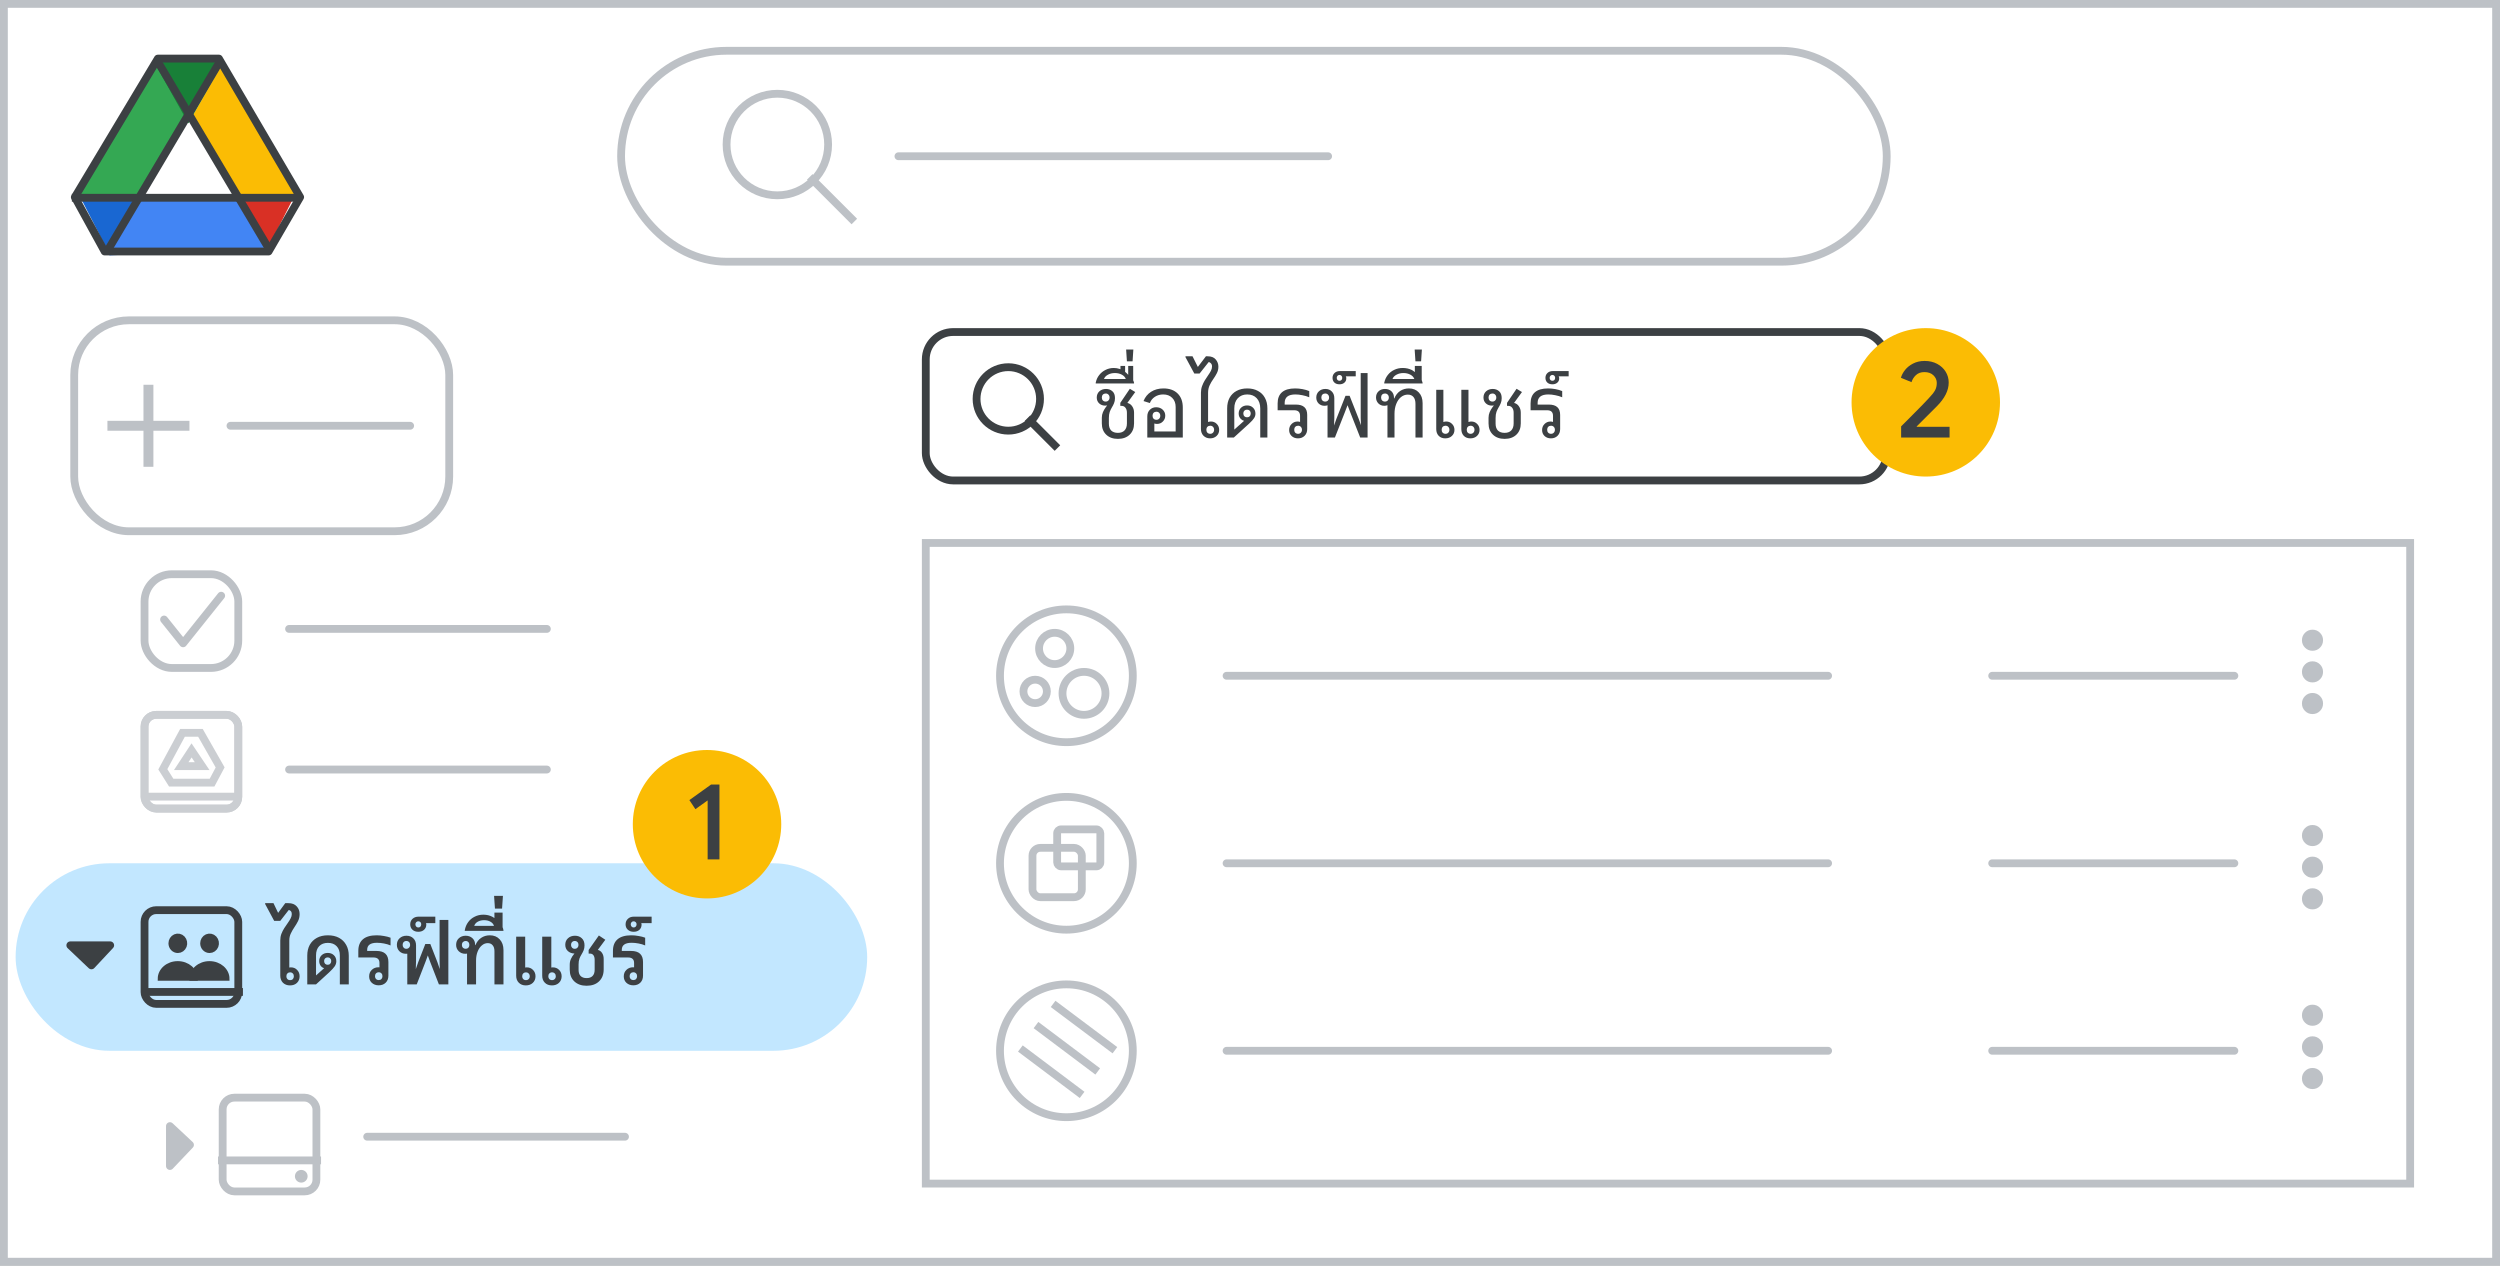 <svg width="320" height="162" viewBox="0 0 320 162" fill="none" xmlns="http://www.w3.org/2000/svg">
<rect x="0" y="0" width="320" height="162" fill="#333333" stroke="none"/>
<g id="team-drive-cheatsheet-search-for-a-shared-drive" clip-path="url(#clip0_6553_5508)">
<rect width="320" height="162" fill="white"/>
<rect id="border/bg" x="0.5" y="0.5" width="319" height="161" fill="white" stroke="#BDC1C6"/>
<g id="screen">
<g id="Drive icon - illustrated">
<g id="Group 85">
<g id="Group 6">
<g id="Group 5">
<path id="Triangle Copy" fill-rule="evenodd" clip-rule="evenodd" d="M14.09 32.693L18.108 24.833H10.072L14.09 32.693Z" fill="#1967D2"/>
<path id="Triangle Copy_2" fill-rule="evenodd" clip-rule="evenodd" d="M34.341 31.713L30.583 25.508L37.556 25.314L34.341 31.713Z" fill="#D93025"/>
<path id="Path 15" fill-rule="evenodd" clip-rule="evenodd" d="M28.554 7.933L24.536 15.007L30.689 25.226L38.731 25.13L28.554 7.933Z" fill="#FBBC04"/>
<path id="Path 15_2" fill-rule="evenodd" clip-rule="evenodd" d="M34.342 31.713L30.584 25.508L17.246 25.508L13.985 32.693L34.342 31.713Z" fill="#4285F4"/>
<path id="Path 15_3" fill-rule="evenodd" clip-rule="evenodd" d="M20.25 7.933L24.268 15.007L18.115 25.226L10.072 25.13L20.25 7.933Z" fill="#34A853"/>
<path id="Triangle" fill-rule="evenodd" clip-rule="evenodd" d="M24.109 15.793L28.553 7.933H19.714L24.109 15.793Z" fill="#188038"/>
</g>
<path id="Triangle_2" d="M28.023 7.5C29.276 9.645 31.834 14.008 34.117 17.898C35.304 19.922 36.417 21.818 37.233 23.208C37.641 23.903 37.975 24.471 38.207 24.866C38.293 25.012 38.364 25.134 38.421 25.23L34.379 32.192H13.398L9.576 25.239L20.204 7.5H28.023Z" stroke="#3C4043" stroke-linejoin="round"/>
<path id="Line 13" d="M9.698 25.314H37.555" stroke="#3C4043" stroke-linecap="square"/>
</g>
<path id="Line 14" d="M13.984 31.713L27.913 8.25" stroke="#3C4043" stroke-linecap="square"/>
<path id="Line 14_2" d="M34.342 31.713L20.414 8.25" stroke="#3C4043" stroke-linecap="square"/>
</g>
</g>
</g>
<g id="Drive FAB">
<rect id="Rectangle" x="9.5" y="41" width="48" height="27" rx="7" fill="white" stroke="#BDC1C6"/>
<path id="Line" d="M29.5 54.5H52.5" stroke="#BDC1C6" stroke-linecap="round"/>
<path id="Plus" d="M18.615 59.5V54.885H14V54.115H18.615V49.5H19.385V54.115H24V54.885H19.385V59.5H18.615Z" fill="#BDC1C6" stroke="#BDC1C6" stroke-width="0.5"/>
</g>
<rect id="border/bg copy" x="118.5" y="69.5" width="190" height="82" fill="white" stroke="#BDC1C6"/>
<g id="drive">
<rect id="Rectangle_2" x="28.5" y="140.5" width="12" height="12" rx="1.5" stroke="#BDC1C6"/>
<circle id="Oval" cx="38.562" cy="150.562" r="0.812" fill="#BDC1C6"/>
<path id="Line 7" d="M28.406 148.531H40.594" stroke="#BDC1C6" stroke-linecap="square"/>
</g>
<g id="Nav highlight">
<rect id="highlight" x="2" y="110.5" width="109" height="24" rx="12" fill="#C2E7FF"/>
</g>
<g id="Icons/arrow-expand-sm-filled Copy">
<path id="Path 4" fill-rule="evenodd" clip-rule="evenodd" d="M21.75 149.25V144.14L24.32 146.545L21.75 149.25Z" fill="#BDC1C6" stroke="#BDC1C6" stroke-linecap="round" stroke-linejoin="round"/>
</g>
<g id="Icons/arrow-expand-sm-filled">
<path id="Path 4_2" fill-rule="evenodd" clip-rule="evenodd" d="M9 121H14.107L11.704 123.57L9 121Z" fill="#3C4043" stroke="#3C4043" stroke-linecap="round" stroke-linejoin="round"/>
</g>
<g id="drive_2" opacity="0.786">
<rect id="Rectangle Copy" x="18.5" y="91.5" width="12" height="12" rx="1.5" fill="white" stroke="#BDC1C6"/>
<g id="Drive">
<rect id="Rectangle_3" x="18.5" y="91.5" width="12" height="12" rx="1.5" stroke="#BDC1C6"/>
<path id="Line 8" d="M18.812 101.969H30.188" stroke="#BDC1C6" stroke-linecap="square"/>
<g id="Icons/drive-dark-grey">
<g id="Group">
<path id="Path 33" fill-rule="evenodd" clip-rule="evenodd" d="M23.36 93.803H25.657L28.179 98.23L27.145 100.174H21.913L20.841 98.47L23.36 93.803Z" stroke="#BDC1C6"/>
<path id="Path 34" fill-rule="evenodd" clip-rule="evenodd" d="M24.519 96.05L25.875 98.065H23.196L24.519 96.05Z" stroke="#BDC1C6"/>
</g>
</g>
</g>
</g>
<g id="Group 5_2">
<rect id="Rectangle Copy 2" x="18.5" y="73.5" width="12" height="12" rx="3.5" stroke="#BDC1C6"/>
<path id="Path" d="M21 79.297L23.438 82.344L28.312 76.25" stroke="#BDC1C6" stroke-linecap="round" stroke-linejoin="round"/>
</g>
<g id="Shared drives">
<g id="Icons/users">
<path id="Path_2" d="M26.825 121.488C27.108 121.488 27.364 121.307 27.472 121.029C27.581 120.75 27.52 120.43 27.32 120.217C27.119 120.005 26.818 119.941 26.556 120.057C26.294 120.173 26.124 120.445 26.125 120.746C26.125 120.943 26.199 121.132 26.33 121.272C26.462 121.411 26.64 121.489 26.825 121.488Z" fill="#3C4043" stroke="#3C4043" stroke-linecap="round" stroke-linejoin="round"/>
<path id="Path_3" d="M22.763 121.488C23.046 121.488 23.301 121.307 23.41 121.029C23.518 120.75 23.458 120.43 23.257 120.217C23.057 120.005 22.755 119.941 22.494 120.057C22.232 120.173 22.062 120.445 22.062 120.746C22.062 120.943 22.136 121.132 22.268 121.272C22.399 121.411 22.577 121.489 22.763 121.488Z" fill="#3C4043" stroke="#3C4043" stroke-linecap="round" stroke-linejoin="round"/>
<path id="Path_4" d="M26.815 123.274C25.537 123.274 24.5 124.174 24.5 125.281H29.127C29.127 124.174 28.09 123.274 26.815 123.274Z" fill="#3C4043" stroke="#3C4043" stroke-width="0.5"/>
<path id="Path_5" d="M22.752 123.274C21.474 123.274 20.438 124.174 20.438 125.281H25.064C25.064 124.174 24.028 123.274 22.752 123.274Z" fill="#3C4043" stroke="#3C4043" stroke-width="0.5"/>
</g>
<rect id="Rectangle_4" x="18.5" y="116.5" width="12" height="12" rx="1.5" stroke="#3C4043"/>
<path id="Line 8_2" d="M18.993 126.969H30.594" stroke="#3C4043" stroke-linecap="square"/>
</g>
<path id="Shared drives_2" d="M37.118 126.132C36.751 126.132 36.451 126.018 36.216 125.791C35.989 125.556 35.875 125.256 35.875 124.889V120.379C35.875 120.071 35.923 119.789 36.018 119.532C36.121 119.268 36.245 119.022 36.392 118.795C36.539 118.56 36.685 118.344 36.832 118.146C36.979 117.941 37.1 117.746 37.195 117.563C37.298 117.372 37.349 117.185 37.349 117.002C37.349 116.841 37.309 116.716 37.228 116.628C37.155 116.533 37.063 116.485 36.953 116.485L35.875 117.871H35.094L33.939 115.715V115.605H35.006L35.6 116.848L36.513 115.605H36.92C37.382 115.605 37.734 115.741 37.976 116.012C38.225 116.276 38.35 116.606 38.35 117.002C38.35 117.325 38.284 117.622 38.152 117.893C38.02 118.157 37.866 118.417 37.69 118.674C37.514 118.931 37.36 119.198 37.228 119.477C37.096 119.748 37.03 120.053 37.03 120.39V123.844C37.096 123.829 37.162 123.822 37.228 123.822C37.558 123.822 37.826 123.932 38.031 124.152C38.244 124.365 38.35 124.636 38.35 124.966C38.35 125.311 38.236 125.593 38.009 125.813C37.782 126.026 37.485 126.132 37.118 126.132ZM37.129 125.461C37.276 125.461 37.393 125.417 37.481 125.329C37.569 125.234 37.613 125.113 37.613 124.966C37.613 124.812 37.569 124.691 37.481 124.603C37.393 124.508 37.276 124.46 37.129 124.46C36.99 124.46 36.876 124.508 36.788 124.603C36.7 124.691 36.656 124.812 36.656 124.966C36.656 125.113 36.7 125.234 36.788 125.329C36.876 125.417 36.99 125.461 37.129 125.461ZM39.33 126V122.326C39.33 121.791 39.437 121.329 39.649 120.94C39.869 120.551 40.177 120.251 40.573 120.038C40.969 119.825 41.435 119.719 41.97 119.719C42.52 119.719 42.993 119.825 43.389 120.038C43.785 120.251 44.093 120.555 44.313 120.951C44.533 121.34 44.643 121.802 44.643 122.337V126H43.499V122.282C43.499 121.783 43.364 121.395 43.092 121.116C42.821 120.83 42.447 120.687 41.97 120.687C41.501 120.687 41.131 120.826 40.859 121.105C40.588 121.384 40.452 121.776 40.452 122.282V124.856L41.486 123.932C41.347 123.888 41.226 123.815 41.123 123.712C40.947 123.529 40.859 123.298 40.859 123.019C40.859 122.718 40.962 122.469 41.167 122.271C41.373 122.073 41.633 121.974 41.948 121.974C42.271 121.974 42.535 122.073 42.74 122.271C42.946 122.469 43.048 122.726 43.048 123.041C43.048 123.261 42.982 123.474 42.85 123.679C42.718 123.877 42.48 124.137 42.135 124.46L40.452 126H39.33ZM41.948 123.492C42.08 123.492 42.187 123.448 42.267 123.36C42.355 123.265 42.399 123.147 42.399 123.008C42.399 122.876 42.355 122.766 42.267 122.678C42.187 122.59 42.08 122.546 41.948 122.546C41.809 122.546 41.695 122.59 41.607 122.678C41.527 122.766 41.486 122.876 41.486 123.008C41.486 123.147 41.527 123.265 41.607 123.36C41.695 123.448 41.809 123.492 41.948 123.492ZM48.472 126.121C48.12 126.121 47.827 126.015 47.592 125.802C47.365 125.589 47.251 125.314 47.251 124.977C47.251 124.632 47.365 124.354 47.592 124.141C47.82 123.921 48.102 123.811 48.439 123.811C48.483 123.811 48.527 123.815 48.571 123.822V123.261C48.571 122.792 48.315 122.557 47.801 122.557H45.865V121.71C45.865 121.057 46.063 120.562 46.459 120.225C46.855 119.888 47.438 119.719 48.208 119.719C48.516 119.719 48.828 119.748 49.143 119.807C49.466 119.858 49.748 119.932 49.99 120.027V121.017C49.741 120.907 49.459 120.823 49.143 120.764C48.828 120.705 48.531 120.676 48.252 120.676C47.416 120.676 46.998 120.977 46.998 121.578V121.721H48.186C49.206 121.721 49.715 122.194 49.715 123.14V124.878C49.715 125.252 49.602 125.553 49.374 125.78C49.147 126.007 48.846 126.121 48.472 126.121ZM48.472 125.45C48.619 125.45 48.736 125.406 48.824 125.318C48.912 125.223 48.956 125.102 48.956 124.955C48.956 124.801 48.912 124.68 48.824 124.592C48.736 124.497 48.619 124.449 48.472 124.449C48.333 124.449 48.219 124.497 48.131 124.592C48.043 124.68 47.999 124.801 47.999 124.955C47.999 125.102 48.043 125.223 48.131 125.318C48.219 125.406 48.333 125.45 48.472 125.45ZM52.132 126V122.073C52.08 122.08 52.025 122.084 51.967 122.084C51.629 122.084 51.35 121.978 51.13 121.765C50.91 121.545 50.8 121.27 50.8 120.94C50.8 120.595 50.914 120.317 51.142 120.104C51.376 119.884 51.669 119.774 52.022 119.774C52.395 119.774 52.693 119.888 52.913 120.115C53.14 120.335 53.254 120.632 53.254 121.006V122.975L53.221 124.053L53.539 123.14L54.441 120.83H55.08L55.981 123.14L56.289 124.042L56.267 122.975V117.75H57.389V126H56.179L55.035 123.052L54.761 122.293L54.486 123.052L53.342 126H52.132ZM52.011 121.446C52.15 121.446 52.264 121.398 52.352 121.303C52.447 121.208 52.495 121.09 52.495 120.951C52.495 120.797 52.45 120.676 52.362 120.588C52.275 120.493 52.157 120.445 52.011 120.445C51.871 120.445 51.758 120.493 51.669 120.588C51.581 120.676 51.538 120.797 51.538 120.951C51.538 121.09 51.581 121.208 51.669 121.303C51.758 121.398 51.871 121.446 52.011 121.446ZM53.543 119.268C53.235 119.268 52.986 119.18 52.795 119.004C52.605 118.828 52.509 118.601 52.509 118.322C52.509 118.029 52.608 117.79 52.806 117.607C53.004 117.424 53.261 117.332 53.576 117.332H55.721V118.157H54.522C54.537 118.179 54.548 118.208 54.555 118.245C54.563 118.274 54.566 118.307 54.566 118.344C54.566 118.615 54.471 118.839 54.28 119.015C54.09 119.184 53.844 119.268 53.543 119.268ZM53.543 118.718C53.653 118.718 53.745 118.681 53.818 118.608C53.884 118.527 53.917 118.428 53.917 118.311C53.917 118.201 53.884 118.109 53.818 118.036C53.745 117.963 53.653 117.926 53.543 117.926C53.433 117.926 53.345 117.963 53.279 118.036C53.206 118.109 53.169 118.201 53.169 118.311C53.169 118.428 53.206 118.527 53.279 118.608C53.353 118.681 53.441 118.718 53.543 118.718ZM59.781 126V122.062C59.715 122.077 59.641 122.084 59.561 122.084C59.223 122.084 58.941 121.974 58.714 121.754C58.494 121.534 58.384 121.263 58.384 120.94C58.384 120.595 58.497 120.317 58.725 120.104C58.959 119.884 59.253 119.774 59.605 119.774C59.957 119.774 60.246 119.88 60.474 120.093C60.701 120.306 60.815 120.581 60.815 120.918V120.973H60.859C61.027 120.57 61.269 120.262 61.585 120.049C61.907 119.829 62.278 119.719 62.696 119.719C63.224 119.719 63.645 119.891 63.961 120.236C64.283 120.581 64.445 121.039 64.445 121.611V126H63.29V121.754C63.29 121.424 63.213 121.171 63.059 120.995C62.912 120.812 62.703 120.72 62.432 120.72C62.153 120.72 61.9 120.819 61.673 121.017C61.445 121.208 61.266 121.472 61.134 121.809C61.002 122.139 60.936 122.517 60.936 122.942V126H59.781ZM59.605 121.446C59.744 121.446 59.858 121.402 59.946 121.314C60.034 121.219 60.078 121.098 60.078 120.951C60.078 120.797 60.034 120.676 59.946 120.588C59.858 120.493 59.74 120.445 59.594 120.445C59.462 120.445 59.348 120.493 59.253 120.588C59.165 120.676 59.121 120.797 59.121 120.951C59.121 121.098 59.165 121.219 59.253 121.314C59.348 121.402 59.465 121.446 59.605 121.446ZM59.491 119.147V119.07C59.564 118.667 59.711 118.318 59.931 118.025C60.151 117.724 60.429 117.493 60.767 117.332C61.097 117.163 61.464 117.079 61.867 117.079C62.292 117.079 62.673 117.167 63.011 117.343C63.106 117.394 63.198 117.449 63.286 117.508V116.815H64.331V118.685C64.382 118.802 64.419 118.931 64.441 119.07V119.147H59.491ZM60.701 118.509H63.231C63.157 118.282 63.007 118.106 62.78 117.981C62.553 117.849 62.281 117.783 61.966 117.783C61.651 117.783 61.379 117.849 61.152 117.981C60.925 118.106 60.774 118.282 60.701 118.509ZM63.352 116.298L63.242 114.67H64.375L64.265 116.298H63.352ZM67.302 126.132C66.935 126.132 66.638 126.018 66.411 125.791C66.183 125.564 66.07 125.263 66.07 124.889V119.895H67.225V123.844C67.291 123.829 67.357 123.822 67.423 123.822C67.745 123.822 68.013 123.932 68.226 124.152C68.438 124.365 68.545 124.636 68.545 124.966C68.545 125.311 68.427 125.593 68.193 125.813C67.965 126.026 67.668 126.132 67.302 126.132ZM70.646 126.132C70.272 126.132 69.971 126.018 69.744 125.791C69.516 125.564 69.403 125.263 69.403 124.889V119.895H70.569V123.844C70.627 123.829 70.69 123.822 70.756 123.822C71.086 123.822 71.357 123.932 71.57 124.152C71.782 124.365 71.889 124.636 71.889 124.966C71.889 125.311 71.771 125.593 71.537 125.813C71.309 126.026 71.012 126.132 70.646 126.132ZM70.657 125.461C70.796 125.461 70.91 125.417 70.998 125.329C71.093 125.234 71.141 125.113 71.141 124.966C71.141 124.812 71.097 124.691 71.009 124.603C70.921 124.508 70.803 124.46 70.657 124.46C70.517 124.46 70.404 124.508 70.316 124.603C70.228 124.691 70.184 124.812 70.184 124.966C70.184 125.113 70.228 125.234 70.316 125.329C70.411 125.417 70.525 125.461 70.657 125.461ZM67.324 125.461C67.463 125.461 67.577 125.417 67.665 125.329C67.76 125.234 67.808 125.113 67.808 124.966C67.808 124.812 67.76 124.691 67.665 124.603C67.577 124.508 67.463 124.46 67.324 124.46C67.184 124.46 67.067 124.508 66.972 124.603C66.884 124.691 66.84 124.812 66.84 124.966C66.84 125.113 66.884 125.234 66.972 125.329C67.067 125.417 67.184 125.461 67.324 125.461ZM75.082 126.176C74.429 126.176 73.905 125.989 73.509 125.615C73.12 125.241 72.926 124.742 72.926 124.119V123.47C72.926 123.213 72.977 122.971 73.08 122.744C73.182 122.517 73.314 122.308 73.476 122.117C73.49 122.095 73.509 122.073 73.531 122.051C73.201 122.044 72.922 121.941 72.695 121.743C72.467 121.538 72.354 121.266 72.354 120.929C72.354 120.592 72.467 120.317 72.695 120.104C72.929 119.884 73.23 119.774 73.597 119.774C73.949 119.774 74.238 119.88 74.466 120.093C74.7 120.306 74.818 120.61 74.818 121.006C74.818 121.241 74.781 121.45 74.708 121.633C74.634 121.809 74.546 121.981 74.444 122.15C74.341 122.311 74.249 122.495 74.169 122.7C74.095 122.905 74.059 123.155 74.059 123.448V124.163C74.059 124.5 74.147 124.757 74.323 124.933C74.506 125.109 74.759 125.197 75.082 125.197C75.412 125.197 75.665 125.109 75.841 124.933C76.024 124.75 76.116 124.486 76.116 124.141V122.865C76.116 122.608 76.064 122.41 75.962 122.271C75.859 122.132 75.716 122.062 75.533 122.062H75.346V121.6L76.655 119.741L77.48 120.291L76.534 121.567V121.589C76.768 121.655 76.948 121.791 77.073 121.996C77.205 122.201 77.271 122.451 77.271 122.744V124.097C77.271 124.728 77.073 125.234 76.677 125.615C76.288 125.989 75.756 126.176 75.082 126.176ZM73.564 121.446C73.71 121.446 73.828 121.398 73.916 121.303C74.004 121.208 74.048 121.09 74.048 120.951C74.048 120.797 74.004 120.676 73.916 120.588C73.828 120.493 73.71 120.445 73.564 120.445C73.424 120.445 73.311 120.493 73.223 120.588C73.135 120.676 73.091 120.797 73.091 120.951C73.091 121.09 73.135 121.208 73.223 121.303C73.311 121.398 73.424 121.446 73.564 121.446ZM81.064 126.121C80.712 126.121 80.419 126.015 80.184 125.802C79.957 125.589 79.843 125.314 79.843 124.977C79.843 124.632 79.957 124.354 80.184 124.141C80.412 123.921 80.694 123.811 81.031 123.811C81.075 123.811 81.119 123.815 81.163 123.822V123.261C81.163 122.792 80.906 122.557 80.393 122.557H78.457V121.71C78.457 121.057 78.655 120.562 79.051 120.225C79.447 119.888 80.03 119.719 80.8 119.719C81.108 119.719 81.42 119.748 81.735 119.807C82.058 119.858 82.34 119.932 82.582 120.027V121.017C82.333 120.907 82.05 120.823 81.735 120.764C81.42 120.705 81.123 120.676 80.844 120.676C80.008 120.676 79.59 120.977 79.59 121.578V121.721H80.778C81.797 121.721 82.307 122.194 82.307 123.14V124.878C82.307 125.252 82.194 125.553 81.966 125.78C81.739 126.007 81.438 126.121 81.064 126.121ZM81.064 125.45C81.211 125.45 81.328 125.406 81.416 125.318C81.504 125.223 81.548 125.102 81.548 124.955C81.548 124.801 81.504 124.68 81.416 124.592C81.328 124.497 81.211 124.449 81.064 124.449C80.925 124.449 80.811 124.497 80.723 124.592C80.635 124.68 80.591 124.801 80.591 124.955C80.591 125.102 80.635 125.223 80.723 125.318C80.811 125.406 80.925 125.45 81.064 125.45ZM81.109 119.268C80.801 119.268 80.552 119.18 80.361 119.004C80.171 118.828 80.075 118.601 80.075 118.322C80.075 118.029 80.174 117.79 80.372 117.607C80.563 117.424 80.816 117.332 81.131 117.332H83.408V118.157H82.077C82.106 118.208 82.121 118.271 82.121 118.344C82.121 118.615 82.029 118.839 81.846 119.015C81.656 119.184 81.41 119.268 81.109 119.268ZM81.109 118.718C81.212 118.718 81.3 118.681 81.373 118.608C81.447 118.527 81.483 118.428 81.483 118.311C81.483 118.201 81.447 118.109 81.373 118.036C81.3 117.963 81.208 117.926 81.098 117.926C80.996 117.926 80.911 117.963 80.845 118.036C80.772 118.109 80.735 118.201 80.735 118.311C80.735 118.428 80.772 118.527 80.845 118.608C80.911 118.681 80.999 118.718 81.109 118.718Z" fill="#3C4043"/>
<path id="Line Copy 7" d="M37 80.5H70" stroke="#BDC1C6" stroke-linecap="round"/>
<path id="Line Copy 7_2" d="M37 98.5H70" stroke="#BDC1C6" stroke-linecap="round"/>
<path id="Line Copy 8" d="M47 145.5H80" stroke="#BDC1C6" stroke-linecap="round"/>
<rect id="Rectangle 1" x="207" y="24" width="7" height="28" fill="white"/>
<g id="Search">
<rect x="79.5" y="6.5" width="162" height="27" rx="13.5" fill="white"/>
<rect x="79.5" y="6.5" width="162" height="27" rx="13.5" stroke="#BDC1C6"/>
<g id="search icon">
<path id="Line 6" d="M104 23L109 28" stroke="#BDC1C6" stroke-linecap="square"/>
<circle id="Oval_2" cx="99.5" cy="18.5" r="6.5" stroke="#BDC1C6"/>
</g>
<g id="text">
<path id="text_2" d="M115 20H170" stroke="#BDC1C6" stroke-linecap="round" stroke-linejoin="round"/>
</g>
</g>
<g id="more_vert" clip-path="url(#clip1_6553_5508)">
<path id="icon" d="M296 116.4C295.625 116.4 295.306 116.269 295.044 116.006C294.781 115.744 294.65 115.425 294.65 115.05C294.65 114.675 294.781 114.356 295.044 114.094C295.306 113.831 295.625 113.7 296 113.7C296.375 113.7 296.694 113.831 296.956 114.094C297.219 114.356 297.35 114.675 297.35 115.05C297.35 115.425 297.219 115.744 296.956 116.006C296.694 116.269 296.375 116.4 296 116.4ZM296 112.35C295.625 112.35 295.306 112.219 295.044 111.956C294.781 111.694 294.65 111.375 294.65 111C294.65 110.625 294.781 110.306 295.044 110.044C295.306 109.781 295.625 109.65 296 109.65C296.375 109.65 296.694 109.781 296.956 110.044C297.219 110.306 297.35 110.625 297.35 111C297.35 111.375 297.219 111.694 296.956 111.956C296.694 112.219 296.375 112.35 296 112.35ZM296 108.3C295.625 108.3 295.306 108.169 295.044 107.906C294.781 107.644 294.65 107.325 294.65 106.95C294.65 106.575 294.781 106.256 295.044 105.994C295.306 105.731 295.625 105.6 296 105.6C296.375 105.6 296.694 105.731 296.956 105.994C297.219 106.256 297.35 106.575 297.35 106.95C297.35 107.325 297.219 107.644 296.956 107.906C296.694 108.169 296.375 108.3 296 108.3Z" fill="#BDC1C6"/>
</g>
<path id="Line Copy 23" d="M157 110.5H234" stroke="#BDC1C6" stroke-linecap="round"/>
<path id="Line Copy 24" d="M255 110.5H286" stroke="#BDC1C6" stroke-linecap="round"/>
<g id="more_vert_2" clip-path="url(#clip2_6553_5508)">
<path id="icon_2" d="M296 91.4C295.625 91.4 295.306 91.269 295.044 91.006C294.781 90.744 294.65 90.425 294.65 90.05C294.65 89.675 294.781 89.356 295.044 89.094C295.306 88.831 295.625 88.7 296 88.7C296.375 88.7 296.694 88.831 296.956 89.094C297.219 89.356 297.35 89.675 297.35 90.05C297.35 90.425 297.219 90.744 296.956 91.006C296.694 91.269 296.375 91.4 296 91.4ZM296 87.35C295.625 87.35 295.306 87.219 295.044 86.956C294.781 86.694 294.65 86.375 294.65 86C294.65 85.625 294.781 85.306 295.044 85.044C295.306 84.781 295.625 84.65 296 84.65C296.375 84.65 296.694 84.781 296.956 85.044C297.219 85.306 297.35 85.625 297.35 86C297.35 86.375 297.219 86.694 296.956 86.956C296.694 87.219 296.375 87.35 296 87.35ZM296 83.3C295.625 83.3 295.306 83.169 295.044 82.906C294.781 82.644 294.65 82.325 294.65 81.95C294.65 81.575 294.781 81.256 295.044 80.994C295.306 80.731 295.625 80.6 296 80.6C296.375 80.6 296.694 80.731 296.956 80.994C297.219 81.256 297.35 81.575 297.35 81.95C297.35 82.325 297.219 82.644 296.956 82.906C296.694 83.169 296.375 83.3 296 83.3Z" fill="#BDC1C6"/>
</g>
<path id="Line Copy 23_2" d="M157 86.5H234" stroke="#BDC1C6" stroke-linecap="round"/>
<path id="Line Copy 24_2" d="M255 86.5H286" stroke="#BDC1C6" stroke-linecap="round"/>
<g id="Callout 1 ">
<g id="1">
<circle id="Oval_3" cx="90.5" cy="105.5" r="9.5" fill="#FBBC04"/>
<path id="1_2" d="M92.09 110V100.424H91.012L88.24 102.412L89.01 103.574L90.578 102.454V110H92.09Z" fill="#3C4043"/>
</g>
</g>
<g id="People/profile3">
<g id="Group 22 Copy 3">
<g id="Group 10">
<circle id="Oval_4" cx="136.5" cy="110.5" r="8.5" fill="white" stroke="#BDC1C6"/>
<rect id="Rectangle_5" x="132.158" y="108.526" width="6.316" height="6.316" rx="1" stroke="#BDC1C6"/>
<rect id="Rectangle_6" x="135.316" y="106.158" width="5.526" height="4.737" rx="0.5" stroke="#BDC1C6"/>
</g>
</g>
</g>
<g id="People/profile7">
<g id="Group 22">
<circle id="Oval_5" cx="136.5" cy="86.5" r="8.5" fill="white" stroke="#BDC1C6"/>
</g>
<circle id="Oval_6" cx="135" cy="83" r="2" stroke="#BDC1C6"/>
<circle id="Oval_7" cx="132.5" cy="88.5" r="1.5" stroke="#BDC1C6"/>
<circle id="Oval_8" cx="138.75" cy="88.75" r="2.75" stroke="#BDC1C6"/>
</g>
<g id="more_vert_3" clip-path="url(#clip3_6553_5508)">
<path id="icon_3" d="M296 139.4C295.625 139.4 295.306 139.269 295.044 139.006C294.781 138.744 294.65 138.425 294.65 138.05C294.65 137.675 294.781 137.356 295.044 137.094C295.306 136.831 295.625 136.7 296 136.7C296.375 136.7 296.694 136.831 296.956 137.094C297.219 137.356 297.35 137.675 297.35 138.05C297.35 138.425 297.219 138.744 296.956 139.006C296.694 139.269 296.375 139.4 296 139.4ZM296 135.35C295.625 135.35 295.306 135.219 295.044 134.956C294.781 134.694 294.65 134.375 294.65 134C294.65 133.625 294.781 133.306 295.044 133.044C295.306 132.781 295.625 132.65 296 132.65C296.375 132.65 296.694 132.781 296.956 133.044C297.219 133.306 297.35 133.625 297.35 134C297.35 134.375 297.219 134.694 296.956 134.956C296.694 135.219 296.375 135.35 296 135.35ZM296 131.3C295.625 131.3 295.306 131.169 295.044 130.906C294.781 130.644 294.65 130.325 294.65 129.95C294.65 129.575 294.781 129.256 295.044 128.994C295.306 128.731 295.625 128.6 296 128.6C296.375 128.6 296.694 128.731 296.956 128.994C297.219 129.256 297.35 129.575 297.35 129.95C297.35 130.325 297.219 130.644 296.956 130.906C296.694 131.169 296.375 131.3 296 131.3Z" fill="#BDC1C6"/>
</g>
<path id="Line Copy 19" d="M157 134.5H234" stroke="#BDC1C6" stroke-linecap="round"/>
<path id="Line Copy 20" d="M255 134.5H286" stroke="#BDC1C6" stroke-linecap="round"/>
<g id="People/profile3_2">
<g id="Group 22 Copy 3_2">
<g id="Group 10_2">
<circle id="Oval_9" cx="136.5" cy="134.5" r="8.5" fill="white" stroke="#BDC1C6"/>
</g>
</g>
</g>
<g id="Group 91">
<path id="Line 36" d="M130.607 134.208L138.509 140.147" stroke="#BDC1C6"/>
<path id="Line 37" d="M134.796 128.5L142.708 134.428" stroke="#BDC1C6"/>
<path id="Line 38" d="M132.607 131.208L140.509 137.147" stroke="#BDC1C6"/>
</g>
<rect id="Rectangle_7" x="118.5" y="42.5" width="123" height="19" rx="3.5" fill="white" stroke="#3C4043"/>
<path id="New shared drive" d="M143.091 56.176C142.468 56.176 141.969 55.996 141.595 55.637C141.221 55.278 141.034 54.797 141.034 54.196V53.47C141.034 53.213 141.082 52.975 141.177 52.755C141.272 52.535 141.39 52.33 141.529 52.139C141.588 52.058 141.65 51.978 141.716 51.897C141.635 51.912 141.551 51.919 141.463 51.919C141.155 51.919 140.898 51.824 140.693 51.633C140.488 51.442 140.385 51.193 140.385 50.885C140.385 50.562 140.495 50.298 140.715 50.093C140.942 49.888 141.228 49.785 141.573 49.785C141.896 49.785 142.167 49.884 142.387 50.082C142.607 50.273 142.717 50.566 142.717 50.962C142.717 51.211 142.677 51.428 142.596 51.611C142.523 51.794 142.431 51.974 142.321 52.15C142.218 52.319 142.127 52.509 142.046 52.722C141.973 52.935 141.936 53.195 141.936 53.503V54.229C141.936 54.61 142.035 54.904 142.233 55.109C142.438 55.307 142.724 55.406 143.091 55.406C143.458 55.406 143.74 55.303 143.938 55.098C144.143 54.885 144.246 54.585 144.246 54.196V52.843C144.246 52.564 144.184 52.348 144.059 52.194C143.942 52.033 143.777 51.952 143.564 51.952H143.399V51.567L144.62 49.763L145.313 50.181L144.312 51.556V51.578C144.569 51.637 144.774 51.783 144.928 52.018C145.082 52.245 145.159 52.509 145.159 52.81V54.196C145.159 54.797 144.972 55.278 144.598 55.637C144.224 55.996 143.722 56.176 143.091 56.176ZM141.529 51.402C141.676 51.402 141.793 51.354 141.881 51.259C141.976 51.164 142.024 51.039 142.024 50.885C142.024 50.731 141.976 50.606 141.881 50.511C141.793 50.416 141.676 50.368 141.529 50.368C141.382 50.368 141.261 50.416 141.166 50.511C141.078 50.606 141.034 50.731 141.034 50.885C141.034 51.039 141.078 51.164 141.166 51.259C141.261 51.354 141.382 51.402 141.529 51.402ZM140.252 49.081V48.993C140.325 48.619 140.472 48.293 140.692 48.014C140.912 47.728 141.187 47.504 141.517 47.343C141.839 47.182 142.188 47.101 142.562 47.101C142.818 47.101 143.068 47.141 143.31 47.222C143.346 47.237 143.383 47.251 143.42 47.266V46.837H144.014V47.596C144.16 47.713 144.292 47.842 144.41 47.981V46.837H145.048V48.685C145.099 48.78 145.136 48.887 145.158 49.004V49.081H140.252ZM141.308 48.509H144.102C144.014 48.274 143.845 48.091 143.596 47.959C143.339 47.82 143.042 47.75 142.705 47.75C142.367 47.75 142.074 47.82 141.825 47.959C141.568 48.091 141.396 48.274 141.308 48.509ZM144.244 46.254L144.145 44.736H145.069L144.97 46.254H144.244ZM146.854 56V53.305C146.854 52.953 146.961 52.671 147.173 52.458C147.386 52.238 147.657 52.128 147.987 52.128C148.325 52.128 148.603 52.231 148.823 52.436C149.043 52.641 149.153 52.898 149.153 53.206C149.153 53.499 149.051 53.749 148.845 53.954C148.647 54.159 148.398 54.262 148.097 54.262C147.973 54.262 147.859 54.244 147.756 54.207V55.23H150.484V52.095C150.484 51.611 150.338 51.222 150.044 50.929C149.758 50.636 149.373 50.489 148.889 50.489C148.493 50.489 148.141 50.588 147.833 50.786C147.525 50.984 147.309 51.252 147.184 51.589L146.37 51.336C146.576 50.823 146.898 50.427 147.338 50.148C147.786 49.862 148.314 49.719 148.922 49.719C149.692 49.719 150.297 49.935 150.737 50.368C151.177 50.801 151.397 51.398 151.397 52.161V56H146.854ZM148.02 53.734C148.167 53.734 148.284 53.686 148.372 53.591C148.468 53.496 148.515 53.371 148.515 53.217C148.515 53.063 148.468 52.938 148.372 52.843C148.284 52.748 148.167 52.7 148.02 52.7C147.874 52.7 147.753 52.748 147.657 52.843C147.569 52.938 147.525 53.063 147.525 53.217C147.525 53.371 147.569 53.496 147.657 53.591C147.753 53.686 147.874 53.734 148.02 53.734ZM154.898 56.11C154.561 56.11 154.278 56 154.051 55.78C153.831 55.553 153.721 55.267 153.721 54.922V50.269C153.721 49.961 153.769 49.679 153.864 49.422C153.959 49.158 154.077 48.912 154.216 48.685C154.355 48.458 154.495 48.245 154.634 48.047C154.781 47.842 154.902 47.647 154.997 47.464C155.092 47.281 155.14 47.097 155.14 46.914C155.14 46.738 155.092 46.602 154.997 46.507C154.909 46.404 154.814 46.349 154.711 46.342L153.545 47.816H152.874L151.741 45.715V45.605H152.643L153.325 46.969L154.359 45.605H154.568C155.045 45.605 155.393 45.741 155.613 46.012C155.84 46.276 155.954 46.584 155.954 46.936C155.954 47.237 155.888 47.515 155.756 47.772C155.624 48.029 155.47 48.282 155.294 48.531C155.118 48.773 154.964 49.037 154.832 49.323C154.7 49.602 154.634 49.921 154.634 50.28V54.02C154.744 53.976 154.865 53.954 154.997 53.954C155.298 53.954 155.547 54.057 155.745 54.262C155.95 54.467 156.053 54.72 156.053 55.021C156.053 55.336 155.943 55.597 155.723 55.802C155.503 56.007 155.228 56.11 154.898 56.11ZM154.909 55.527C155.056 55.527 155.173 55.479 155.261 55.384C155.356 55.289 155.404 55.164 155.404 55.01C155.404 54.856 155.356 54.731 155.261 54.636C155.173 54.541 155.056 54.493 154.909 54.493C154.762 54.493 154.641 54.541 154.546 54.636C154.458 54.731 154.414 54.856 154.414 55.01C154.414 55.164 154.458 55.289 154.546 55.384C154.641 55.479 154.762 55.527 154.909 55.527ZM157.077 56V52.271C157.077 51.75 157.18 51.299 157.385 50.918C157.598 50.537 157.895 50.243 158.276 50.038C158.665 49.825 159.123 49.719 159.651 49.719C160.179 49.719 160.634 49.825 161.015 50.038C161.404 50.243 161.701 50.537 161.906 50.918C162.119 51.299 162.225 51.75 162.225 52.271V56H161.312V52.282C161.312 51.732 161.162 51.296 160.861 50.973C160.561 50.65 160.157 50.489 159.651 50.489C159.145 50.489 158.742 50.65 158.441 50.973C158.141 51.296 157.99 51.732 157.99 52.282V54.988L159.244 53.866C159.083 53.829 158.944 53.749 158.826 53.624C158.643 53.441 158.551 53.21 158.551 52.931C158.551 52.63 158.65 52.385 158.848 52.194C159.054 51.996 159.314 51.897 159.629 51.897C159.945 51.897 160.201 51.996 160.399 52.194C160.597 52.392 160.696 52.645 160.696 52.953C160.696 53.158 160.638 53.349 160.52 53.525C160.41 53.701 160.205 53.928 159.904 54.207L157.935 56H157.077ZM159.618 53.415C159.765 53.415 159.879 53.371 159.959 53.283C160.047 53.188 160.091 53.063 160.091 52.909C160.091 52.77 160.047 52.656 159.959 52.568C159.879 52.48 159.765 52.436 159.618 52.436C159.479 52.436 159.365 52.48 159.277 52.568C159.189 52.656 159.145 52.77 159.145 52.909C159.145 53.063 159.189 53.188 159.277 53.283C159.365 53.371 159.479 53.415 159.618 53.415ZM166.144 56.11C165.814 56.11 165.543 56.011 165.33 55.813C165.118 55.615 165.011 55.358 165.011 55.043C165.011 54.735 165.114 54.478 165.319 54.273C165.532 54.06 165.789 53.954 166.089 53.954C166.207 53.954 166.313 53.972 166.408 54.009V53.228C166.408 52.751 166.159 52.513 165.66 52.513H163.537V51.633C163.537 51.002 163.724 50.526 164.098 50.203C164.48 49.88 165.037 49.719 165.77 49.719C166.086 49.719 166.401 49.748 166.716 49.807C167.039 49.866 167.329 49.95 167.585 50.06V50.852C167.314 50.735 167.021 50.647 166.705 50.588C166.39 50.522 166.093 50.489 165.814 50.489C164.898 50.489 164.439 50.848 164.439 51.567V51.787H165.88C166.841 51.787 167.321 52.227 167.321 53.107V54.922C167.321 55.274 167.211 55.56 166.991 55.78C166.771 56 166.489 56.11 166.144 56.11ZM166.155 55.527C166.302 55.527 166.419 55.479 166.507 55.384C166.603 55.289 166.65 55.164 166.65 55.01C166.65 54.856 166.603 54.731 166.507 54.636C166.419 54.541 166.302 54.493 166.155 54.493C166.009 54.493 165.888 54.541 165.792 54.636C165.704 54.731 165.66 54.856 165.66 55.01C165.66 55.164 165.704 55.289 165.792 55.384C165.888 55.479 166.009 55.527 166.155 55.527ZM169.924 56V51.875C169.814 51.919 169.685 51.941 169.539 51.941C169.238 51.941 168.985 51.842 168.78 51.644C168.582 51.439 168.483 51.186 168.483 50.885C168.483 50.562 168.593 50.298 168.813 50.093C169.033 49.888 169.311 49.785 169.649 49.785C169.993 49.785 170.268 49.895 170.474 50.115C170.686 50.328 170.793 50.614 170.793 50.973V53.503L170.76 54.471L171.046 53.646L172.223 50.665H172.751L173.928 53.646L174.203 54.427L174.17 53.503V47.75H175.05V56H174.104L172.839 52.788L172.487 51.864L172.135 52.788L170.87 56H169.924ZM169.627 51.402C169.773 51.402 169.891 51.354 169.979 51.259C170.074 51.164 170.122 51.039 170.122 50.885C170.122 50.731 170.074 50.606 169.979 50.511C169.891 50.416 169.773 50.368 169.627 50.368C169.48 50.368 169.359 50.416 169.264 50.511C169.176 50.606 169.132 50.731 169.132 50.885C169.132 51.039 169.176 51.164 169.264 51.259C169.359 51.354 169.48 51.402 169.627 51.402ZM171.455 49.191C171.184 49.191 170.967 49.118 170.806 48.971C170.645 48.817 170.564 48.615 170.564 48.366C170.564 48.109 170.652 47.9 170.828 47.739C170.997 47.578 171.224 47.497 171.51 47.497H173.534V48.168H172.258C172.28 48.197 172.298 48.238 172.313 48.289C172.32 48.333 172.324 48.384 172.324 48.443C172.324 48.663 172.243 48.843 172.082 48.982C171.921 49.121 171.712 49.191 171.455 49.191ZM171.455 48.74C171.558 48.74 171.642 48.707 171.708 48.641C171.774 48.568 171.807 48.476 171.807 48.366C171.807 48.256 171.774 48.168 171.708 48.102C171.642 48.029 171.558 47.992 171.455 47.992C171.352 47.992 171.268 48.029 171.202 48.102C171.136 48.168 171.103 48.256 171.103 48.366C171.103 48.476 171.136 48.568 171.202 48.641C171.268 48.707 171.352 48.74 171.455 48.74ZM177.594 56V51.864C177.477 51.915 177.341 51.941 177.187 51.941C176.886 51.941 176.633 51.838 176.428 51.633C176.23 51.428 176.131 51.175 176.131 50.874C176.131 50.551 176.237 50.291 176.45 50.093C176.663 49.888 176.938 49.785 177.275 49.785C177.62 49.785 177.898 49.888 178.111 50.093C178.324 50.298 178.43 50.57 178.43 50.907V50.995H178.474C178.643 50.584 178.888 50.269 179.211 50.049C179.541 49.829 179.919 49.719 180.344 49.719C180.872 49.719 181.294 49.891 181.609 50.236C181.932 50.573 182.093 51.028 182.093 51.6V56H181.18V51.688C181.18 51.314 181.096 51.024 180.927 50.819C180.758 50.614 180.516 50.511 180.201 50.511C179.878 50.511 179.585 50.617 179.321 50.83C179.064 51.043 178.863 51.336 178.716 51.71C178.569 52.077 178.496 52.498 178.496 52.975V56H177.594ZM177.275 51.402C177.422 51.402 177.539 51.354 177.627 51.259C177.722 51.164 177.77 51.039 177.77 50.885C177.77 50.731 177.722 50.606 177.627 50.511C177.539 50.416 177.422 50.368 177.275 50.368C177.128 50.368 177.007 50.416 176.912 50.511C176.824 50.606 176.78 50.731 176.78 50.885C176.78 51.039 176.824 51.164 176.912 51.259C177.007 51.354 177.128 51.402 177.275 51.402ZM177.183 49.081V48.993C177.264 48.612 177.414 48.282 177.634 48.003C177.854 47.717 178.129 47.497 178.459 47.343C178.789 47.182 179.152 47.101 179.548 47.101C179.981 47.101 180.373 47.189 180.725 47.365C180.865 47.446 180.989 47.534 181.099 47.629V46.837H181.979V48.641C182.023 48.744 182.06 48.861 182.089 48.993V49.081H177.183ZM178.239 48.509H181.033C180.945 48.274 180.777 48.091 180.527 47.959C180.271 47.82 179.974 47.75 179.636 47.75C179.299 47.75 179.006 47.82 178.756 47.959C178.5 48.091 178.327 48.274 178.239 48.509ZM181.176 46.254L181.077 44.736H182.001L181.902 46.254H181.176ZM184.994 56.11C184.649 56.11 184.371 56.004 184.158 55.791C183.945 55.571 183.839 55.281 183.839 54.922V49.895H184.752V54.02C184.862 53.976 184.983 53.954 185.115 53.954C185.416 53.954 185.665 54.057 185.863 54.262C186.068 54.467 186.171 54.72 186.171 55.021C186.171 55.336 186.061 55.597 185.841 55.802C185.621 56.007 185.339 56.11 184.994 56.11ZM188.206 56.11C187.861 56.11 187.583 56.004 187.37 55.791C187.157 55.571 187.051 55.281 187.051 54.922V49.895H187.964V54.02C188.074 53.976 188.195 53.954 188.327 53.954C188.628 53.954 188.877 54.057 189.075 54.262C189.28 54.467 189.383 54.72 189.383 55.021C189.383 55.336 189.273 55.597 189.053 55.802C188.833 56.007 188.551 56.11 188.206 56.11ZM185.027 55.527C185.174 55.527 185.291 55.479 185.379 55.384C185.474 55.289 185.522 55.164 185.522 55.01C185.522 54.856 185.474 54.731 185.379 54.636C185.291 54.541 185.174 54.493 185.027 54.493C184.88 54.493 184.759 54.541 184.664 54.636C184.576 54.731 184.532 54.856 184.532 55.01C184.532 55.164 184.576 55.289 184.664 55.384C184.759 55.479 184.88 55.527 185.027 55.527ZM188.239 55.527C188.386 55.527 188.503 55.479 188.591 55.384C188.686 55.289 188.734 55.164 188.734 55.01C188.734 54.856 188.686 54.731 188.591 54.636C188.503 54.541 188.386 54.493 188.239 54.493C188.092 54.493 187.971 54.541 187.876 54.636C187.788 54.731 187.744 54.856 187.744 55.01C187.744 55.164 187.788 55.289 187.876 55.384C187.971 55.479 188.092 55.527 188.239 55.527ZM192.591 56.176C191.968 56.176 191.469 55.996 191.095 55.637C190.721 55.278 190.534 54.797 190.534 54.196V53.47C190.534 53.213 190.582 52.975 190.677 52.755C190.772 52.535 190.89 52.33 191.029 52.139C191.088 52.058 191.15 51.978 191.216 51.897C191.135 51.912 191.051 51.919 190.963 51.919C190.655 51.919 190.398 51.824 190.193 51.633C189.988 51.442 189.885 51.193 189.885 50.885C189.885 50.562 189.995 50.298 190.215 50.093C190.442 49.888 190.728 49.785 191.073 49.785C191.396 49.785 191.667 49.884 191.887 50.082C192.107 50.273 192.217 50.566 192.217 50.962C192.217 51.211 192.177 51.428 192.096 51.611C192.023 51.794 191.931 51.974 191.821 52.15C191.718 52.319 191.627 52.509 191.546 52.722C191.473 52.935 191.436 53.195 191.436 53.503V54.229C191.436 54.61 191.535 54.904 191.733 55.109C191.938 55.307 192.224 55.406 192.591 55.406C192.958 55.406 193.24 55.303 193.438 55.098C193.643 54.885 193.746 54.585 193.746 54.196V52.843C193.746 52.564 193.684 52.348 193.559 52.194C193.442 52.033 193.277 51.952 193.064 51.952H192.899V51.567L194.12 49.763L194.813 50.181L193.812 51.556V51.578C194.069 51.637 194.274 51.783 194.428 52.018C194.582 52.245 194.659 52.509 194.659 52.81V54.196C194.659 54.797 194.472 55.278 194.098 55.637C193.724 55.996 193.222 56.176 192.591 56.176ZM191.029 51.402C191.176 51.402 191.293 51.354 191.381 51.259C191.476 51.164 191.524 51.039 191.524 50.885C191.524 50.731 191.476 50.606 191.381 50.511C191.293 50.416 191.176 50.368 191.029 50.368C190.882 50.368 190.761 50.416 190.666 50.511C190.578 50.606 190.534 50.731 190.534 50.885C190.534 51.039 190.578 51.164 190.666 51.259C190.761 51.354 190.882 51.402 191.029 51.402ZM198.521 56.11C198.191 56.11 197.92 56.011 197.707 55.813C197.495 55.615 197.388 55.358 197.388 55.043C197.388 54.735 197.491 54.478 197.696 54.273C197.909 54.06 198.166 53.954 198.466 53.954C198.584 53.954 198.69 53.972 198.785 54.009V53.228C198.785 52.751 198.536 52.513 198.037 52.513H195.914V51.633C195.914 51.002 196.101 50.526 196.475 50.203C196.857 49.88 197.414 49.719 198.147 49.719C198.463 49.719 198.778 49.748 199.093 49.807C199.416 49.866 199.706 49.95 199.962 50.06V50.852C199.691 50.735 199.398 50.647 199.082 50.588C198.767 50.522 198.47 50.489 198.191 50.489C197.275 50.489 196.816 50.848 196.816 51.567V51.787H198.257C199.218 51.787 199.698 52.227 199.698 53.107V54.922C199.698 55.274 199.588 55.56 199.368 55.78C199.148 56 198.866 56.11 198.521 56.11ZM198.532 55.527C198.679 55.527 198.796 55.479 198.884 55.384C198.98 55.289 199.027 55.164 199.027 55.01C199.027 54.856 198.98 54.731 198.884 54.636C198.796 54.541 198.679 54.493 198.532 54.493C198.386 54.493 198.265 54.541 198.169 54.636C198.081 54.731 198.037 54.856 198.037 55.01C198.037 55.164 198.081 55.289 198.169 55.384C198.265 55.479 198.386 55.527 198.532 55.527ZM198.708 49.191C198.436 49.191 198.22 49.118 198.059 48.971C197.897 48.817 197.817 48.615 197.817 48.366C197.817 48.109 197.905 47.9 198.081 47.739C198.249 47.578 198.477 47.497 198.763 47.497H200.787V48.168H199.511C199.555 48.234 199.577 48.326 199.577 48.443C199.577 48.663 199.496 48.843 199.335 48.982C199.173 49.121 198.964 49.191 198.708 49.191ZM198.708 48.74C198.81 48.74 198.895 48.707 198.961 48.641C199.027 48.568 199.06 48.476 199.06 48.366C199.06 48.256 199.027 48.168 198.961 48.102C198.895 48.029 198.81 47.992 198.708 47.992C198.605 47.992 198.521 48.029 198.455 48.102C198.389 48.168 198.356 48.256 198.356 48.366C198.356 48.476 198.389 48.568 198.455 48.641C198.521 48.707 198.605 48.74 198.708 48.74Z" fill="#3C4043"/>
<g id="Callout 2">
<g id="2">
<circle id="Oval_10" cx="246.5" cy="51.5" r="9.5" fill="#FBBC04"/>
<path id="2_2" d="M249.546 56V54.628H245.346L245.332 54.586C245.603 54.306 246 53.909 246.522 53.396C246.728 53.191 246.925 52.994 247.114 52.805L247.908 52.01C248.926 50.993 249.434 49.98 249.434 48.972C249.434 48.468 249.306 48.006 249.049 47.586C248.793 47.166 248.431 46.83 247.964 46.578C247.498 46.326 246.961 46.2 246.354 46.2C245.794 46.2 245.3 46.312 244.87 46.536C244.441 46.76 244.098 47.035 243.841 47.362C243.585 47.689 243.41 48.02 243.316 48.356L244.674 48.916C244.777 48.571 244.966 48.27 245.241 48.013C245.517 47.756 245.878 47.628 246.326 47.628C246.812 47.628 247.197 47.766 247.481 48.041C247.766 48.316 247.908 48.641 247.908 49.014C247.908 49.378 247.834 49.695 247.684 49.966C247.535 50.237 247.255 50.587 246.844 51.016C246.52 51.375 245.798 52.116 244.679 53.239L243.587 54.33L243.344 54.572V56H249.546Z" fill="#3C4043"/>
</g>
</g>
<g id="Group 92">
<path id="Line 6_2" d="M131.875 53.875L135 57" stroke="#3C4043" stroke-linecap="square"/>
<circle id="Oval_11" cx="129.062" cy="51.062" r="4.062" stroke="#3C4043"/>
</g>
</g>
<defs>
<clipPath id="clip0_6553_5508">
<rect width="320" height="162" fill="white"/>
</clipPath>
<clipPath id="clip1_6553_5508">
<rect width="24" height="24" fill="white" transform="translate(284 99)"/>
</clipPath>
<clipPath id="clip2_6553_5508">
<rect width="24" height="24" fill="white" transform="translate(284 74)"/>
</clipPath>
<clipPath id="clip3_6553_5508">
<rect width="24" height="24" fill="white" transform="translate(284 122)"/>
</clipPath>
</defs>
</svg>
